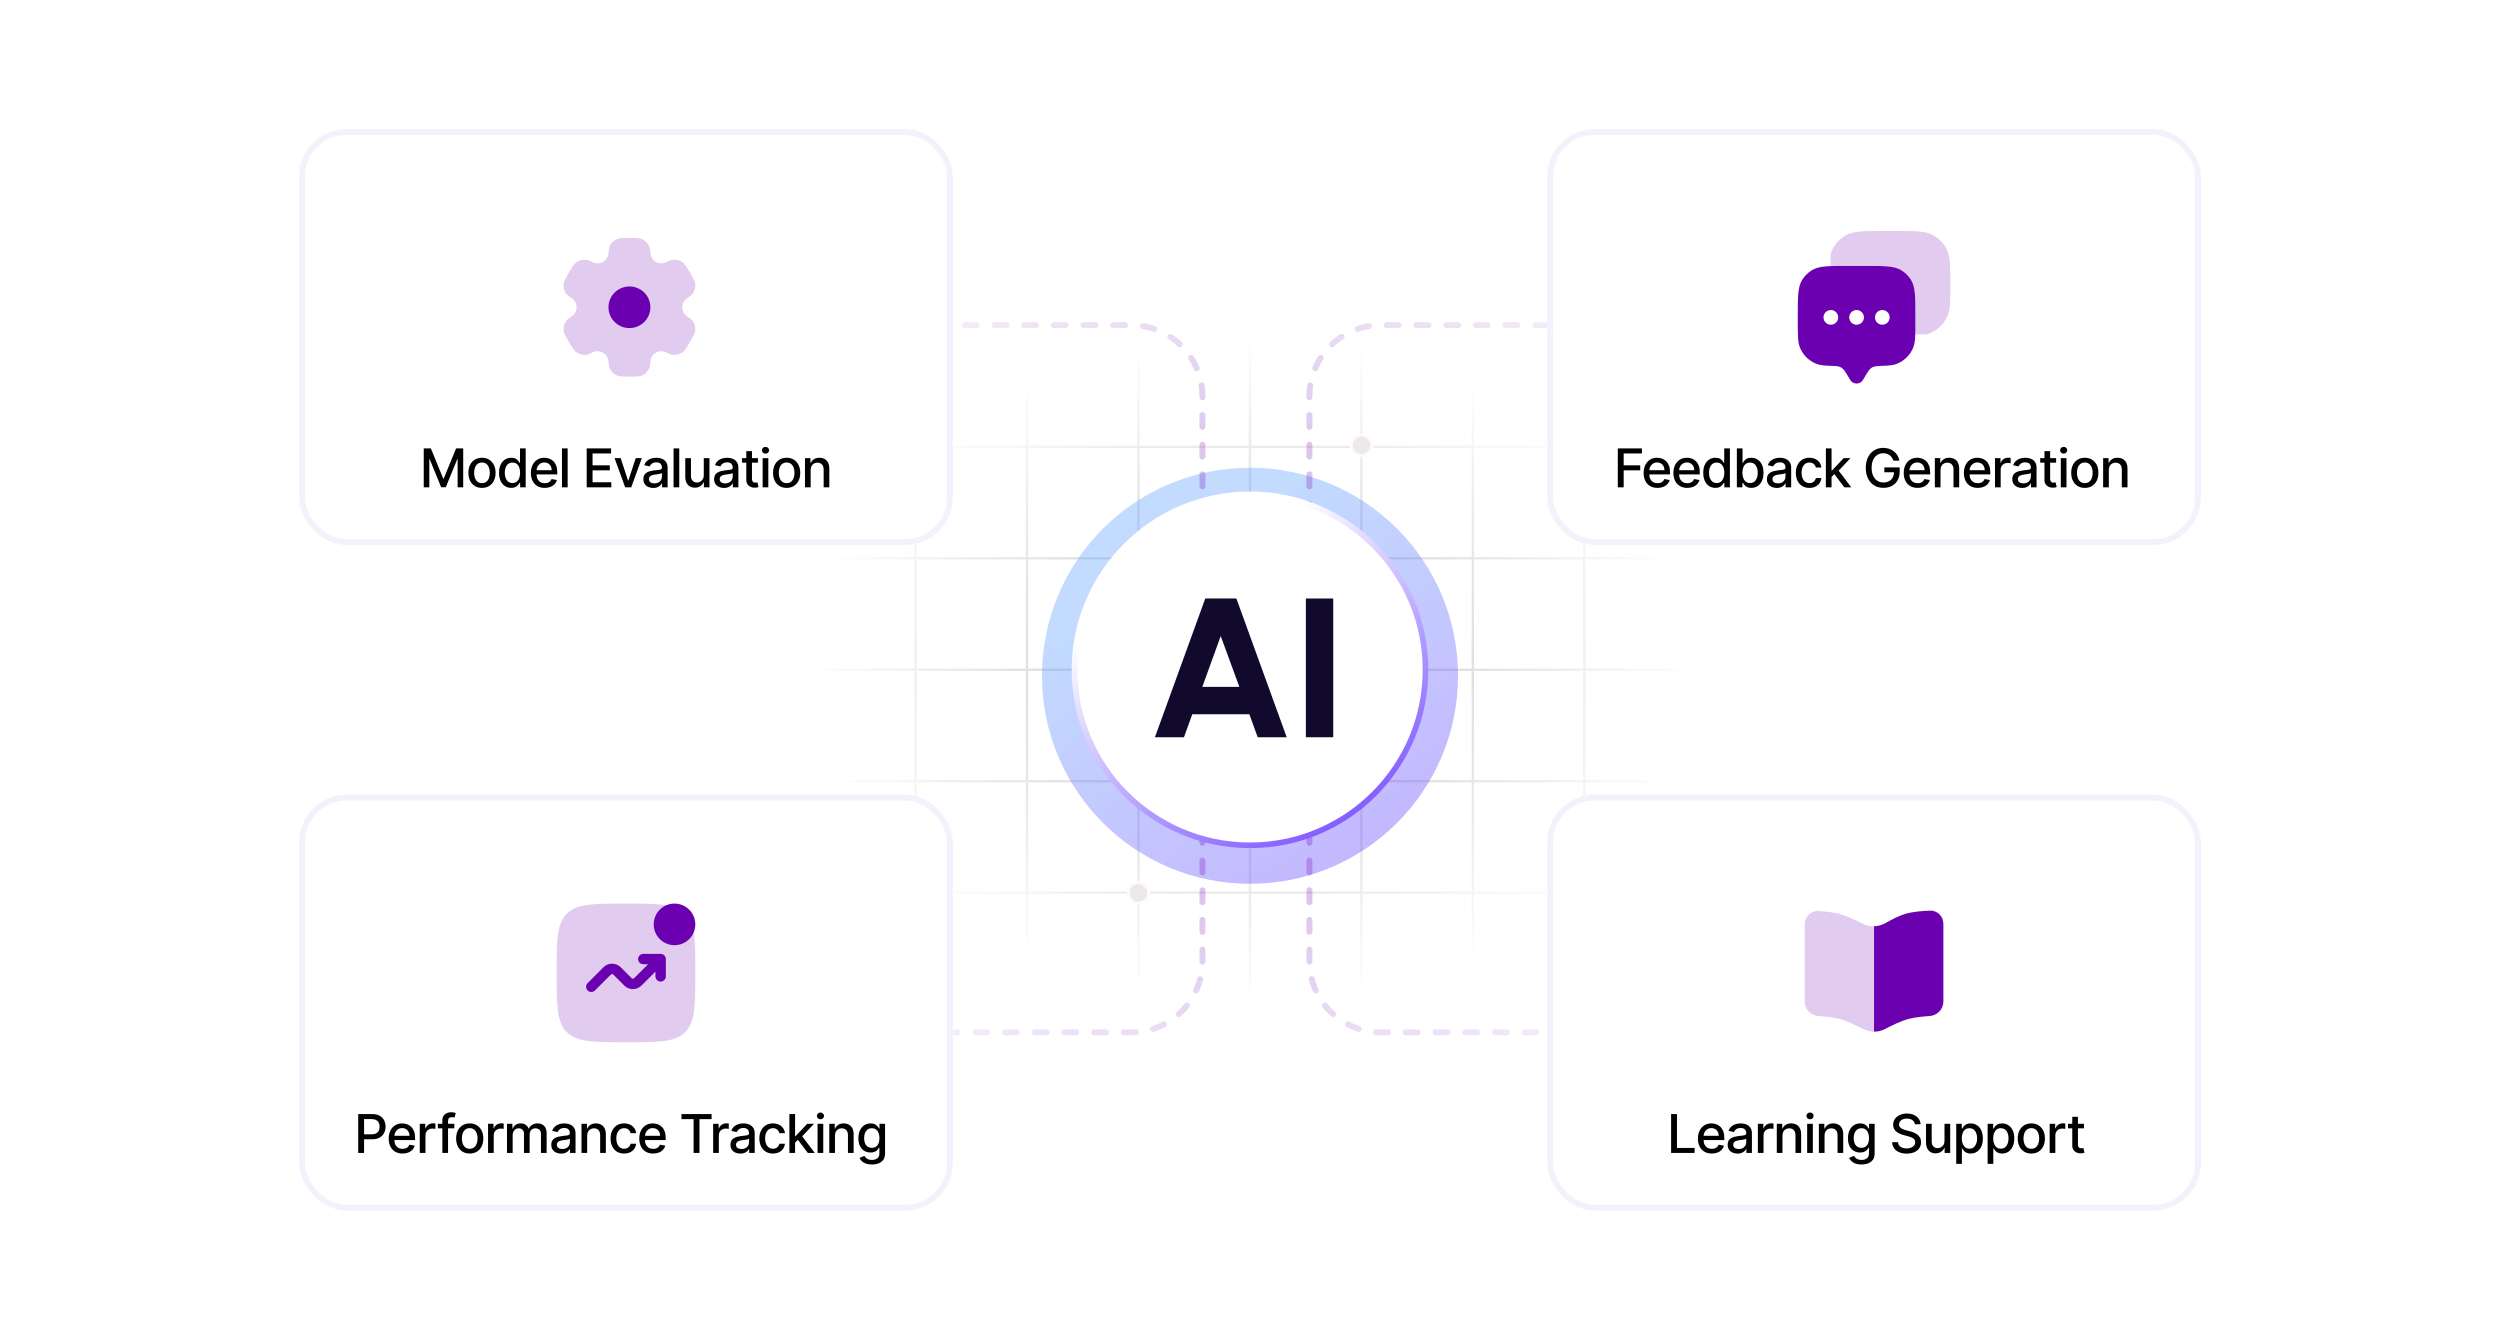 <svg width="558" height="300" viewBox="0 0 558 300" fill="none" xmlns="http://www.w3.org/2000/svg">
<rect width="558" height="300" rx="12" fill="white"/>
<path d="M39.562 16.02C39.562 8.694 45.502 2.755 52.828 2.755H505.176C512.502 2.755 518.441 8.694 518.441 16.02V283.98C518.441 291.306 512.502 297.245 505.176 297.245H52.828C45.502 297.245 39.562 291.306 39.562 283.98V16.02Z" fill="white"/>
<path d="M179.48 223.289V74.86H378.491V223.289M204.357 74.86V223.289M229.233 74.86V223.289M254.109 74.86V223.289M278.986 74.86V223.289M303.862 74.86V223.289M328.738 74.86V223.289M353.615 74.86V223.289M179.48 99.737L378.491 99.737M179.48 124.613L378.491 124.613M179.48 149.489L378.491 149.489M179.48 174.366L378.491 174.366M179.48 199.242H378.491M179.48 224.118H378.491" stroke="url(#paint0_radial_369_51619)" stroke-opacity="0.25" stroke-width="0.524"/>
<circle cx="254.091" cy="199.301" r="2.291" fill="#EDE9EA" stroke="#FFFBFC" stroke-width="0.655"/>
<circle cx="303.892" cy="99.386" r="2.291" fill="#EDE9EA" stroke="#FFFBFC" stroke-width="0.655"/>
<g filter="url(#filter0_f_369_51619)">
<circle cx="279.003" cy="150.829" r="46.429" fill="url(#paint1_linear_369_51619)" fill-opacity="0.42"/>
</g>
<path d="M202.062 72.564H252.471C261.262 72.564 268.389 79.69 268.389 88.482V214.503C268.389 223.294 261.262 230.421 252.471 230.421H202.062" stroke="url(#paint2_radial_369_51619)" stroke-opacity="0.39" stroke-width="1.327" stroke-linecap="round" stroke-dasharray="2.65 3.98"/>
<path d="M358.594 72.564H308.185C299.394 72.564 292.267 79.69 292.267 88.482V214.503C292.267 223.294 299.394 230.421 308.185 230.421H358.594" stroke="url(#paint3_radial_369_51619)" stroke-opacity="0.39" stroke-width="1.327" stroke-linecap="round" stroke-dasharray="2.65 3.98"/>
<g filter="url(#filter1_d_369_51619)">
<rect x="66.758" y="28.788" width="145.919" height="92.857" rx="10.612" fill="white"/>
<rect x="67.421" y="29.451" width="144.592" height="91.531" rx="9.949" stroke="#F2F2FC" stroke-width="1.327"/>
</g>
<path opacity="0.2" fill-rule="evenodd" clip-rule="evenodd" d="M143.244 53.343C142.671 53.108 141.945 53.108 140.491 53.108C139.038 53.108 138.312 53.108 137.739 53.343C136.974 53.657 136.367 54.26 136.051 55.018C135.906 55.365 135.85 55.767 135.827 56.355C135.795 57.218 135.349 58.017 134.595 58.448C133.842 58.88 132.921 58.864 132.152 58.461C131.629 58.186 131.249 58.033 130.875 57.984C130.054 57.877 129.225 58.098 128.569 58.597C128.077 58.972 127.713 59.597 126.987 60.846C126.26 62.095 125.897 62.719 125.816 63.33C125.708 64.144 125.93 64.967 126.434 65.618C126.664 65.915 126.987 66.165 127.488 66.478C128.225 66.937 128.699 67.72 128.699 68.584C128.699 69.448 128.225 70.231 127.488 70.69C126.986 71.003 126.663 71.253 126.434 71.55C125.93 72.201 125.708 73.024 125.816 73.838C125.897 74.448 126.26 75.073 126.987 76.322C127.713 77.571 128.077 78.195 128.569 78.57C129.225 79.07 130.054 79.291 130.874 79.183C131.249 79.135 131.628 78.982 132.152 78.707C132.921 78.304 133.842 78.287 134.595 78.719C135.349 79.151 135.795 79.95 135.827 80.813C135.85 81.401 135.906 81.803 136.051 82.149C136.367 82.908 136.974 83.51 137.739 83.825C138.312 84.06 139.038 84.06 140.491 84.06C141.945 84.06 142.671 84.06 143.244 83.825C144.009 83.51 144.616 82.908 144.932 82.149C145.077 81.803 145.133 81.4 145.155 80.813C145.188 79.95 145.634 79.151 146.388 78.719C147.141 78.287 148.062 78.303 148.831 78.707C149.355 78.982 149.734 79.134 150.108 79.183C150.929 79.29 151.758 79.07 152.414 78.57C152.906 78.195 153.27 77.571 153.996 76.322C154.723 75.073 155.086 74.448 155.167 73.838C155.275 73.024 155.053 72.201 154.549 71.55C154.319 71.252 153.996 71.003 153.495 70.69C152.758 70.23 152.284 69.448 152.284 68.584C152.284 67.72 152.758 66.937 153.495 66.478C153.996 66.165 154.32 65.915 154.549 65.618C155.053 64.967 155.275 64.144 155.167 63.33C155.086 62.719 154.723 62.095 153.996 60.846C153.27 59.597 152.906 58.972 152.414 58.597C151.758 58.098 150.929 57.877 150.109 57.984C149.734 58.033 149.355 58.186 148.831 58.461C148.062 58.864 147.141 58.88 146.388 58.449C145.634 58.017 145.188 57.218 145.155 56.355C145.133 55.767 145.077 55.365 144.932 55.018C144.616 54.26 144.009 53.657 143.244 53.343Z" fill="#6B00B0"/>
<path d="M145.169 68.584C145.169 71.148 143.074 73.227 140.491 73.227C137.907 73.227 135.812 71.148 135.812 68.584C135.812 66.02 137.907 63.941 140.491 63.941C143.074 63.941 145.169 66.02 145.169 68.584Z" fill="#6B00B0"/>
<path d="M94.578 100.085H96.168L98.932 106.835H99.034L101.798 100.085H103.388V108.768H102.142V102.485H102.061L99.5 108.755H98.466L95.905 102.48H95.825V108.768H94.578V100.085ZM107.576 108.899C106.965 108.899 106.432 108.759 105.977 108.48C105.522 108.2 105.169 107.808 104.918 107.305C104.666 106.802 104.54 106.214 104.54 105.541C104.54 104.866 104.666 104.275 104.918 103.769C105.169 103.263 105.522 102.87 105.977 102.591C106.432 102.311 106.965 102.171 107.576 102.171C108.186 102.171 108.719 102.311 109.174 102.591C109.629 102.87 109.982 103.263 110.234 103.769C110.486 104.275 110.611 104.866 110.611 105.541C110.611 106.214 110.486 106.802 110.234 107.305C109.982 107.808 109.629 108.2 109.174 108.48C108.719 108.759 108.186 108.899 107.576 108.899ZM107.58 107.835C107.976 107.835 108.304 107.731 108.564 107.521C108.824 107.312 109.016 107.034 109.14 106.686C109.267 106.339 109.331 105.956 109.331 105.537C109.331 105.122 109.267 104.74 109.14 104.393C109.016 104.042 108.824 103.761 108.564 103.549C108.304 103.337 107.976 103.231 107.58 103.231C107.181 103.231 106.851 103.337 106.588 103.549C106.328 103.761 106.134 104.042 106.007 104.393C105.883 104.74 105.821 105.122 105.821 105.537C105.821 105.956 105.883 106.339 106.007 106.686C106.134 107.034 106.328 107.312 106.588 107.521C106.851 107.731 107.181 107.835 107.58 107.835ZM114.106 108.895C113.58 108.895 113.111 108.761 112.698 108.492C112.289 108.221 111.966 107.835 111.732 107.335C111.5 106.832 111.384 106.228 111.384 105.525C111.384 104.821 111.501 104.219 111.736 103.718C111.973 103.218 112.298 102.835 112.711 102.569C113.124 102.304 113.592 102.171 114.114 102.171C114.519 102.171 114.844 102.239 115.09 102.374C115.338 102.507 115.53 102.663 115.666 102.841C115.805 103.019 115.912 103.176 115.988 103.311H116.065V100.085H117.332V108.768H116.094V107.755H115.988C115.912 107.893 115.802 108.051 115.658 108.229C115.516 108.407 115.321 108.563 115.073 108.696C114.824 108.829 114.502 108.895 114.106 108.895ZM114.386 107.814C114.75 107.814 115.058 107.718 115.31 107.526C115.564 107.331 115.757 107.061 115.887 106.716C116.019 106.371 116.086 105.97 116.086 105.512C116.086 105.06 116.021 104.664 115.891 104.325C115.761 103.986 115.57 103.721 115.318 103.532C115.067 103.343 114.756 103.248 114.386 103.248C114.004 103.248 113.686 103.347 113.432 103.545C113.177 103.742 112.985 104.012 112.855 104.354C112.728 104.696 112.664 105.082 112.664 105.512C112.664 105.947 112.729 106.339 112.859 106.686C112.99 107.034 113.182 107.309 113.436 107.513C113.693 107.714 114.01 107.814 114.386 107.814ZM121.59 108.899C120.948 108.899 120.396 108.762 119.932 108.488C119.472 108.211 119.116 107.822 118.864 107.322C118.615 106.819 118.491 106.23 118.491 105.554C118.491 104.887 118.615 104.299 118.864 103.79C119.116 103.282 119.466 102.885 119.915 102.599C120.368 102.314 120.896 102.171 121.501 102.171C121.868 102.171 122.225 102.232 122.569 102.353C122.914 102.475 123.224 102.666 123.498 102.926C123.772 103.186 123.988 103.523 124.147 103.939C124.305 104.352 124.384 104.853 124.384 105.444V105.893H119.207V104.944H123.142C123.142 104.61 123.074 104.315 122.938 104.058C122.803 103.798 122.612 103.593 122.366 103.443C122.123 103.293 121.837 103.218 121.509 103.218C121.153 103.218 120.842 103.306 120.577 103.481C120.314 103.653 120.11 103.88 119.966 104.159C119.825 104.436 119.754 104.737 119.754 105.062V105.804C119.754 106.24 119.831 106.61 119.983 106.915C120.139 107.22 120.355 107.454 120.632 107.615C120.909 107.773 121.233 107.852 121.603 107.852C121.843 107.852 122.062 107.818 122.26 107.75C122.458 107.68 122.629 107.575 122.773 107.437C122.917 107.298 123.027 107.127 123.104 106.924L124.303 107.14C124.207 107.493 124.035 107.803 123.786 108.068C123.54 108.331 123.231 108.536 122.858 108.683C122.487 108.827 122.065 108.899 121.59 108.899ZM126.7 100.085V108.768H125.432V100.085H126.7ZM130.95 108.768V100.085H136.394V101.213H132.26V103.858H136.11V104.982H132.26V107.64H136.445V108.768H130.95ZM143.255 102.256L140.893 108.768H139.537L137.171 102.256H138.532L140.181 107.267H140.249L141.894 102.256H143.255ZM145.797 108.912C145.384 108.912 145.011 108.836 144.677 108.683C144.344 108.528 144.08 108.303 143.885 108.009C143.692 107.715 143.596 107.355 143.596 106.928C143.596 106.56 143.667 106.258 143.808 106.021C143.95 105.783 144.14 105.595 144.381 105.457C144.621 105.318 144.889 105.214 145.186 105.143C145.483 105.072 145.785 105.019 146.093 104.982C146.483 104.937 146.8 104.9 147.043 104.872C147.286 104.841 147.463 104.791 147.573 104.723C147.683 104.655 147.738 104.545 147.738 104.393V104.363C147.738 103.993 147.634 103.706 147.425 103.502C147.218 103.299 146.91 103.197 146.5 103.197C146.074 103.197 145.737 103.292 145.491 103.481C145.248 103.668 145.08 103.875 144.987 104.104L143.796 103.833C143.937 103.437 144.143 103.118 144.415 102.875C144.689 102.629 145.004 102.451 145.36 102.341C145.716 102.227 146.091 102.171 146.483 102.171C146.744 102.171 147.019 102.202 147.31 102.264C147.604 102.324 147.878 102.434 148.133 102.595C148.39 102.756 148.6 102.986 148.764 103.286C148.928 103.583 149.01 103.969 149.01 104.443V108.768H147.772V107.877H147.721C147.639 108.041 147.517 108.203 147.353 108.361C147.189 108.519 146.978 108.651 146.721 108.755C146.464 108.86 146.156 108.912 145.797 108.912ZM146.072 107.894C146.423 107.894 146.722 107.825 146.971 107.687C147.223 107.548 147.413 107.367 147.543 107.144C147.676 106.918 147.743 106.676 147.743 106.419V105.58C147.697 105.625 147.61 105.667 147.48 105.707C147.353 105.744 147.207 105.776 147.043 105.804C146.879 105.83 146.719 105.854 146.564 105.876C146.409 105.896 146.279 105.913 146.174 105.927C145.928 105.958 145.703 106.011 145.5 106.084C145.299 106.158 145.138 106.264 145.017 106.402C144.898 106.538 144.839 106.719 144.839 106.945C144.839 107.259 144.954 107.496 145.186 107.657C145.418 107.815 145.713 107.894 146.072 107.894ZM151.608 100.085V108.768H150.341V100.085H151.608ZM157.081 106.067V102.256H158.353V108.768H157.106V107.64H157.038C156.888 107.988 156.648 108.277 156.317 108.509C155.99 108.738 155.581 108.853 155.092 108.853C154.674 108.853 154.304 108.761 153.981 108.577C153.662 108.39 153.411 108.115 153.227 107.75C153.046 107.386 152.955 106.935 152.955 106.398V102.256H154.223V106.245C154.223 106.689 154.346 107.042 154.592 107.305C154.838 107.568 155.157 107.699 155.55 107.699C155.788 107.699 156.024 107.64 156.258 107.521C156.496 107.403 156.692 107.223 156.847 106.983C157.006 106.743 157.083 106.437 157.081 106.067ZM161.593 108.912C161.18 108.912 160.807 108.836 160.473 108.683C160.14 108.528 159.876 108.303 159.681 108.009C159.488 107.715 159.392 107.355 159.392 106.928C159.392 106.56 159.463 106.258 159.604 106.021C159.746 105.783 159.936 105.595 160.177 105.457C160.417 105.318 160.685 105.214 160.982 105.143C161.279 105.072 161.581 105.019 161.89 104.982C162.28 104.937 162.596 104.9 162.839 104.872C163.082 104.841 163.259 104.791 163.369 104.723C163.479 104.655 163.534 104.545 163.534 104.393V104.363C163.534 103.993 163.43 103.706 163.221 103.502C163.014 103.299 162.706 103.197 162.297 103.197C161.87 103.197 161.533 103.292 161.287 103.481C161.044 103.668 160.876 103.875 160.783 104.104L159.592 103.833C159.733 103.437 159.939 103.118 160.211 102.875C160.485 102.629 160.8 102.451 161.156 102.341C161.512 102.227 161.887 102.171 162.28 102.171C162.54 102.171 162.815 102.202 163.106 102.264C163.4 102.324 163.674 102.434 163.929 102.595C164.186 102.756 164.397 102.986 164.56 103.286C164.724 103.583 164.806 103.969 164.806 104.443V108.768H163.568V107.877H163.518C163.436 108.041 163.313 108.203 163.149 108.361C162.985 108.519 162.774 108.651 162.517 108.755C162.26 108.86 161.952 108.912 161.593 108.912ZM161.868 107.894C162.219 107.894 162.518 107.825 162.767 107.687C163.019 107.548 163.209 107.367 163.339 107.144C163.472 106.918 163.539 106.676 163.539 106.419V105.58C163.494 105.625 163.406 105.667 163.276 105.707C163.149 105.744 163.003 105.776 162.839 105.804C162.675 105.83 162.516 105.854 162.36 105.876C162.205 105.896 162.075 105.913 161.97 105.927C161.724 105.958 161.499 106.011 161.296 106.084C161.095 106.158 160.934 106.264 160.813 106.402C160.694 106.538 160.635 106.719 160.635 106.945C160.635 107.259 160.75 107.496 160.982 107.657C161.214 107.815 161.509 107.894 161.868 107.894ZM169.176 102.256V103.273H165.619V102.256H169.176ZM166.573 100.696H167.841V106.856C167.841 107.102 167.878 107.287 167.951 107.411C168.025 107.533 168.119 107.616 168.235 107.661C168.354 107.704 168.483 107.725 168.621 107.725C168.723 107.725 168.812 107.718 168.888 107.704C168.964 107.69 169.024 107.678 169.066 107.67L169.295 108.717C169.222 108.745 169.117 108.773 168.981 108.802C168.846 108.833 168.676 108.85 168.473 108.853C168.139 108.858 167.828 108.799 167.54 108.675C167.252 108.55 167.018 108.358 166.84 108.098C166.662 107.838 166.573 107.511 166.573 107.119V100.696ZM170.221 108.768V102.256H171.488V108.768H170.221ZM170.861 101.251C170.64 101.251 170.451 101.177 170.293 101.03C170.137 100.881 170.059 100.703 170.059 100.496C170.059 100.287 170.137 100.109 170.293 99.962C170.451 99.812 170.64 99.737 170.861 99.737C171.081 99.737 171.269 99.812 171.425 99.962C171.583 100.109 171.662 100.287 171.662 100.496C171.662 100.703 171.583 100.881 171.425 101.03C171.269 101.177 171.081 101.251 170.861 101.251ZM175.578 108.899C174.968 108.899 174.435 108.759 173.98 108.48C173.525 108.2 173.172 107.808 172.92 107.305C172.669 106.802 172.543 106.214 172.543 105.541C172.543 104.866 172.669 104.275 172.92 103.769C173.172 103.263 173.525 102.87 173.98 102.591C174.435 102.311 174.968 102.171 175.578 102.171C176.189 102.171 176.722 102.311 177.177 102.591C177.632 102.87 177.985 103.263 178.237 103.769C178.488 104.275 178.614 104.866 178.614 105.541C178.614 106.214 178.488 106.802 178.237 107.305C177.985 107.808 177.632 108.2 177.177 108.48C176.722 108.759 176.189 108.899 175.578 108.899ZM175.583 107.835C175.978 107.835 176.306 107.731 176.566 107.521C176.826 107.312 177.019 107.034 177.143 106.686C177.27 106.339 177.334 105.956 177.334 105.537C177.334 105.122 177.27 104.74 177.143 104.393C177.019 104.042 176.826 103.761 176.566 103.549C176.306 103.337 175.978 103.231 175.583 103.231C175.184 103.231 174.854 103.337 174.591 103.549C174.331 103.761 174.137 104.042 174.01 104.393C173.885 104.74 173.823 105.122 173.823 105.537C173.823 105.956 173.885 106.339 174.01 106.686C174.137 107.034 174.331 107.312 174.591 107.521C174.854 107.731 175.184 107.835 175.583 107.835ZM180.939 104.901V108.768H179.671V102.256H180.888V103.316H180.968C181.118 102.971 181.353 102.694 181.672 102.485C181.994 102.276 182.4 102.171 182.889 102.171C183.333 102.171 183.721 102.264 184.055 102.451C184.388 102.634 184.647 102.909 184.831 103.273C185.014 103.638 185.106 104.089 185.106 104.626V108.768H183.838V104.778C183.838 104.306 183.715 103.937 183.47 103.672C183.224 103.403 182.886 103.269 182.456 103.269C182.162 103.269 181.901 103.333 181.672 103.46C181.446 103.587 181.266 103.774 181.134 104.019C181.004 104.263 180.939 104.556 180.939 104.901Z" fill="black"/>
<g filter="url(#filter2_d_369_51619)">
<rect x="66.758" y="177.36" width="145.919" height="92.857" rx="10.612" fill="white"/>
<rect x="67.421" y="178.023" width="144.592" height="91.531" rx="9.949" stroke="#F2F2FC" stroke-width="1.327"/>
</g>
<path opacity="0.2" d="M124.242 217.156C124.242 209.86 124.242 206.212 126.509 203.946C128.775 201.679 132.423 201.679 139.718 201.679C147.014 201.679 150.662 201.679 152.928 203.946C155.195 206.212 155.195 209.86 155.195 217.156C155.195 224.451 155.195 228.099 152.928 230.365C150.662 232.632 147.014 232.632 139.718 232.632C132.423 232.632 128.775 232.632 126.509 230.365C124.242 228.099 124.242 224.451 124.242 217.156Z" fill="#6B00B0"/>
<path d="M155.192 206.322C155.192 208.887 153.113 210.965 150.549 210.965C147.985 210.965 145.906 208.887 145.906 206.322C145.906 203.758 147.985 201.679 150.549 201.679C153.113 201.679 155.192 203.758 155.192 206.322Z" fill="#6B00B0"/>
<path d="M143.584 215.221C142.943 215.221 142.424 214.702 142.424 214.061C142.424 213.42 142.943 212.9 143.584 212.9H147.453C148.094 212.9 148.614 213.42 148.614 214.061V217.93C148.614 218.571 148.094 219.09 147.453 219.09C146.812 219.09 146.293 218.571 146.293 217.93V216.863L143.178 219.978C142.12 221.035 140.405 221.035 139.348 219.978L136.894 217.523C136.742 217.372 136.498 217.372 136.346 217.523L132.798 221.072C132.345 221.525 131.61 221.525 131.156 221.072C130.703 220.619 130.703 219.884 131.156 219.43L134.705 215.882C135.763 214.824 137.477 214.824 138.535 215.882L140.989 218.336C141.14 218.487 141.385 218.487 141.536 218.336L144.651 215.221H143.584Z" fill="#6B00B0"/>
<g filter="url(#filter3_d_369_51619)">
<rect x="345.328" y="28.788" width="145.919" height="92.857" rx="10.612" fill="white"/>
<rect x="345.991" y="29.451" width="144.592" height="91.531" rx="9.949" stroke="#F2F2FC" stroke-width="1.327"/>
</g>
<path fill-rule="evenodd" clip-rule="evenodd" d="M415.815 84.802L416.241 84.083C416.923 82.931 417.264 82.354 417.807 82.033C418.351 81.712 419.06 81.689 420.477 81.644C421.806 81.601 422.7 81.485 423.464 81.169C425.072 80.502 426.35 79.225 427.016 77.617C427.515 76.41 427.515 74.881 427.515 71.823V70.51C427.515 66.213 427.515 64.065 426.548 62.487C426.007 61.603 425.264 60.861 424.381 60.32C422.803 59.352 420.655 59.352 416.358 59.352H412.42C408.123 59.352 405.974 59.352 404.396 60.32C403.513 60.861 402.77 61.603 402.229 62.487C401.262 64.065 401.262 66.213 401.262 70.51V71.823C401.262 74.881 401.262 76.41 401.761 77.617C402.427 79.225 403.705 80.502 405.313 81.169C406.077 81.485 406.971 81.601 408.3 81.644C409.717 81.689 410.426 81.712 410.97 82.033C411.513 82.354 411.854 82.931 412.536 84.083L412.962 84.802C413.596 85.874 415.181 85.874 415.815 84.802ZM420.132 72.479C421.038 72.479 421.772 71.745 421.772 70.838C421.772 69.932 421.038 69.198 420.132 69.198C419.225 69.198 418.491 69.932 418.491 70.838C418.491 71.745 419.225 72.479 420.132 72.479ZM416.029 70.838C416.029 71.745 415.295 72.479 414.389 72.479C413.482 72.479 412.748 71.745 412.748 70.838C412.748 69.932 413.482 69.198 414.389 69.198C415.295 69.198 416.029 69.932 416.029 70.838ZM408.646 72.479C409.552 72.479 410.286 71.745 410.286 70.838C410.286 69.932 409.552 69.198 408.646 69.198C407.739 69.198 407.005 69.932 407.005 70.838C407.005 71.745 407.739 72.479 408.646 72.479Z" fill="#6B00B0"/>
<path opacity="0.2" d="M423.681 51.56C425.641 51.56 427.201 51.56 428.451 51.679C429.733 51.801 430.817 52.057 431.783 52.648C432.776 53.257 433.612 54.093 434.221 55.086C434.812 56.052 435.068 57.136 435.19 58.418C435.309 59.668 435.309 61.228 435.309 63.188V64.527C435.309 65.923 435.309 67.033 435.247 67.933C435.184 68.853 435.053 69.644 434.747 70.384C433.997 72.194 432.56 73.631 430.751 74.38C430.705 74.399 430.66 74.417 430.614 74.435C430.396 74.518 430.209 74.59 430.044 74.643H427.491C427.516 73.871 427.516 72.951 427.516 71.823V70.511C427.516 66.214 427.516 64.065 426.548 62.487C426.007 61.604 425.265 60.861 424.382 60.32C422.803 59.353 420.655 59.353 416.358 59.353H412.42C410.895 59.353 409.64 59.353 408.586 59.396V56.842C408.637 56.666 408.706 56.465 408.787 56.229C408.926 55.828 409.101 55.448 409.323 55.086C409.932 54.093 410.767 53.257 411.76 52.648C412.726 52.057 413.81 51.801 415.092 51.679C416.343 51.56 417.902 51.56 419.863 51.56H423.681Z" fill="#6B00B0"/>
<g filter="url(#filter4_d_369_51619)">
<rect x="345.328" y="177.36" width="145.919" height="92.857" rx="10.612" fill="white"/>
<rect x="345.991" y="178.023" width="144.592" height="91.531" rx="9.949" stroke="#F2F2FC" stroke-width="1.327"/>
</g>
<path opacity="0.2" fill-rule="evenodd" clip-rule="evenodd" d="M402.812 223.567V206.317C402.812 204.618 404.184 203.237 405.881 203.341C407.392 203.434 409.179 203.618 410.551 203.98C412.174 204.408 414.104 205.321 415.63 206.128C416.457 206.565 417.376 206.77 418.289 206.746V230.269C417.421 230.269 416.554 230.06 415.77 229.642C414.223 228.818 412.224 227.862 410.551 227.42C409.194 227.062 407.431 226.879 405.931 226.785C404.215 226.677 402.812 225.286 402.812 223.567Z" fill="#6B00B0"/>
<path d="M433.761 223.567V206.218C433.761 204.558 432.452 203.195 430.793 203.253C429.046 203.314 426.87 203.495 425.249 203.98C423.845 204.401 422.209 205.244 420.876 206.016C420.078 206.477 419.184 206.722 418.285 206.746V230.269C419.153 230.269 420.02 230.06 420.804 229.643C422.351 228.818 424.35 227.862 426.023 227.42C427.38 227.062 429.143 226.879 430.643 226.785C432.359 226.678 433.761 225.286 433.761 223.567Z" fill="#6B00B0"/>
<circle cx="279.003" cy="149.503" r="39.169" fill="white" stroke="url(#paint4_linear_369_51619)" stroke-width="1.255"/>
<path d="M291.469 164.552V133.584H297.574V164.552H291.469Z" fill="#120A2C"/>
<path d="M269.014 133.584H275.96L287.196 164.552H280.715L278.857 159.42H266.116L264.258 164.552H257.777L269.014 133.584ZM268.351 153.315H276.623L272.465 141.968L268.351 153.315Z" fill="#120A2C"/>
<path d="M361.094 108.768V100.085H366.478V101.213H362.404V103.858H366.092V104.982H362.404V108.768H361.094ZM369.958 108.899C369.316 108.899 368.764 108.762 368.3 108.488C367.839 108.211 367.483 107.822 367.232 107.322C366.983 106.819 366.859 106.23 366.859 105.554C366.859 104.887 366.983 104.299 367.232 103.79C367.483 103.282 367.834 102.885 368.283 102.599C368.735 102.314 369.264 102.171 369.869 102.171C370.236 102.171 370.592 102.232 370.937 102.353C371.282 102.475 371.591 102.666 371.866 102.926C372.14 103.186 372.356 103.523 372.514 103.939C372.672 104.352 372.752 104.853 372.752 105.444V105.893H367.575V104.944H371.509C371.509 104.61 371.442 104.315 371.306 104.058C371.17 103.798 370.979 103.593 370.734 103.443C370.49 103.293 370.205 103.218 369.877 103.218C369.521 103.218 369.21 103.306 368.944 103.481C368.682 103.653 368.478 103.88 368.334 104.159C368.193 104.436 368.122 104.737 368.122 105.062V105.804C368.122 106.24 368.198 106.61 368.351 106.915C368.506 107.22 368.723 107.454 369 107.615C369.277 107.773 369.6 107.852 369.97 107.852C370.211 107.852 370.43 107.818 370.628 107.75C370.825 107.68 370.996 107.575 371.141 107.437C371.285 107.298 371.395 107.127 371.471 106.924L372.671 107.14C372.575 107.493 372.403 107.803 372.154 108.068C371.908 108.331 371.598 108.536 371.225 108.683C370.855 108.827 370.433 108.899 369.958 108.899ZM376.607 108.899C375.965 108.899 375.412 108.762 374.949 108.488C374.488 108.211 374.132 107.822 373.88 107.322C373.632 106.819 373.507 106.23 373.507 105.554C373.507 104.887 373.632 104.299 373.88 103.79C374.132 103.282 374.483 102.885 374.932 102.599C375.384 102.314 375.913 102.171 376.518 102.171C376.885 102.171 377.241 102.232 377.586 102.353C377.931 102.475 378.24 102.666 378.514 102.926C378.789 103.186 379.005 103.523 379.163 103.939C379.321 104.352 379.4 104.853 379.4 105.444V105.893H374.224V104.944H378.158C378.158 104.61 378.09 104.315 377.955 104.058C377.819 103.798 377.628 103.593 377.382 103.443C377.139 103.293 376.854 103.218 376.526 103.218C376.17 103.218 375.859 103.306 375.593 103.481C375.33 103.653 375.127 103.88 374.983 104.159C374.841 104.436 374.771 104.737 374.771 105.062V105.804C374.771 106.24 374.847 106.61 375 106.915C375.155 107.22 375.371 107.454 375.648 107.615C375.925 107.773 376.249 107.852 376.619 107.852C376.86 107.852 377.079 107.818 377.276 107.75C377.474 107.68 377.645 107.575 377.789 107.437C377.934 107.298 378.044 107.127 378.12 106.924L379.32 107.14C379.224 107.493 379.051 107.803 378.803 108.068C378.557 108.331 378.247 108.536 377.874 108.683C377.504 108.827 377.081 108.899 376.607 108.899ZM382.887 108.895C382.361 108.895 381.892 108.761 381.479 108.492C381.069 108.221 380.747 107.835 380.512 107.335C380.281 106.832 380.165 106.228 380.165 105.525C380.165 104.821 380.282 104.219 380.517 103.718C380.754 103.218 381.079 102.835 381.492 102.569C381.904 102.304 382.372 102.171 382.895 102.171C383.299 102.171 383.624 102.239 383.87 102.374C384.119 102.507 384.311 102.663 384.447 102.841C384.585 103.019 384.693 103.176 384.769 103.311H384.845V100.085H386.113V108.768H384.875V107.755H384.769C384.693 107.893 384.582 108.051 384.438 108.229C384.297 108.407 384.102 108.563 383.853 108.696C383.605 108.829 383.282 108.895 382.887 108.895ZM383.166 107.814C383.531 107.814 383.839 107.718 384.091 107.526C384.345 107.331 384.537 107.061 384.667 106.716C384.8 106.371 384.867 105.97 384.867 105.512C384.867 105.06 384.802 104.664 384.672 104.325C384.541 103.986 384.351 103.721 384.099 103.532C383.848 103.343 383.537 103.248 383.166 103.248C382.785 103.248 382.467 103.347 382.213 103.545C381.958 103.742 381.766 104.012 381.636 104.354C381.509 104.696 381.445 105.082 381.445 105.512C381.445 105.947 381.51 106.339 381.64 106.686C381.77 107.034 381.962 107.309 382.217 107.513C382.474 107.714 382.791 107.814 383.166 107.814ZM387.666 108.768V100.085H388.933V103.311H389.01C389.083 103.176 389.189 103.019 389.328 102.841C389.466 102.663 389.658 102.507 389.904 102.374C390.15 102.239 390.475 102.171 390.879 102.171C391.405 102.171 391.874 102.304 392.287 102.569C392.7 102.835 393.023 103.218 393.258 103.718C393.495 104.219 393.614 104.821 393.614 105.525C393.614 106.228 393.497 106.832 393.262 107.335C393.028 107.835 392.705 108.221 392.296 108.492C391.886 108.761 391.418 108.895 390.892 108.895C390.496 108.895 390.173 108.829 389.921 108.696C389.673 108.563 389.478 108.407 389.336 108.229C389.195 108.051 389.086 107.893 389.01 107.755H388.904V108.768H387.666ZM388.908 105.512C388.908 105.97 388.974 106.371 389.107 106.716C389.24 107.061 389.432 107.331 389.684 107.526C389.935 107.718 390.244 107.814 390.608 107.814C390.987 107.814 391.303 107.714 391.558 107.513C391.812 107.309 392.004 107.034 392.134 106.686C392.267 106.339 392.334 105.947 392.334 105.512C392.334 105.082 392.269 104.696 392.139 104.354C392.011 104.012 391.819 103.742 391.562 103.545C391.308 103.347 390.99 103.248 390.608 103.248C390.241 103.248 389.93 103.343 389.675 103.532C389.424 103.721 389.233 103.986 389.103 104.325C388.973 104.664 388.908 105.06 388.908 105.512ZM396.574 108.912C396.162 108.912 395.789 108.836 395.455 108.683C395.122 108.528 394.857 108.303 394.662 108.009C394.47 107.715 394.374 107.355 394.374 106.928C394.374 106.56 394.445 106.258 394.586 106.021C394.727 105.783 394.918 105.595 395.158 105.457C395.399 105.318 395.667 105.214 395.964 105.143C396.261 105.072 396.563 105.019 396.871 104.982C397.261 104.937 397.578 104.9 397.821 104.872C398.064 104.841 398.241 104.791 398.351 104.723C398.461 104.655 398.516 104.545 398.516 104.393V104.363C398.516 103.993 398.412 103.706 398.202 103.502C397.996 103.299 397.688 103.197 397.278 103.197C396.851 103.197 396.515 103.292 396.269 103.481C396.026 103.668 395.858 103.875 395.765 104.104L394.573 103.833C394.715 103.437 394.921 103.118 395.192 102.875C395.466 102.629 395.782 102.451 396.138 102.341C396.494 102.227 396.868 102.171 397.261 102.171C397.521 102.171 397.797 102.202 398.088 102.264C398.382 102.324 398.656 102.434 398.91 102.595C399.168 102.756 399.378 102.986 399.542 103.286C399.706 103.583 399.788 103.969 399.788 104.443V108.768H398.55V107.877H398.499C398.417 108.041 398.294 108.203 398.13 108.361C397.966 108.519 397.756 108.651 397.499 108.755C397.241 108.86 396.933 108.912 396.574 108.912ZM396.85 107.894C397.201 107.894 397.5 107.825 397.749 107.687C398 107.548 398.191 107.367 398.321 107.144C398.454 106.918 398.52 106.676 398.52 106.419V105.58C398.475 105.625 398.388 105.667 398.258 105.707C398.13 105.744 397.985 105.776 397.821 105.804C397.657 105.83 397.497 105.854 397.342 105.876C397.186 105.896 397.056 105.913 396.952 105.927C396.706 105.958 396.481 106.011 396.278 106.084C396.077 106.158 395.916 106.264 395.794 106.402C395.676 106.538 395.616 106.719 395.616 106.945C395.616 107.259 395.732 107.496 395.964 107.657C396.196 107.815 396.491 107.894 396.85 107.894ZM403.861 108.899C403.231 108.899 402.688 108.757 402.233 108.471C401.781 108.183 401.434 107.786 401.19 107.28C400.947 106.774 400.826 106.194 400.826 105.541C400.826 104.88 400.95 104.296 401.199 103.79C401.448 103.282 401.798 102.885 402.25 102.599C402.703 102.314 403.235 102.171 403.849 102.171C404.343 102.171 404.784 102.263 405.171 102.447C405.559 102.627 405.871 102.882 406.108 103.21C406.349 103.538 406.491 103.921 406.537 104.359H405.303C405.235 104.053 405.08 103.79 404.837 103.57C404.596 103.35 404.274 103.239 403.87 103.239C403.517 103.239 403.207 103.333 402.941 103.519C402.679 103.703 402.474 103.966 402.327 104.308C402.18 104.647 402.106 105.048 402.106 105.512C402.106 105.987 402.178 106.396 402.322 106.741C402.467 107.086 402.67 107.353 402.933 107.543C403.199 107.732 403.511 107.827 403.87 107.827C404.11 107.827 404.328 107.783 404.523 107.695C404.721 107.605 404.886 107.476 405.019 107.309C405.154 107.143 405.249 106.942 405.303 106.707H406.537C406.491 107.128 406.354 107.504 406.125 107.835C405.896 108.166 405.59 108.426 405.205 108.615C404.824 108.805 404.376 108.899 403.861 108.899ZM408.7 106.559L408.691 105.012H408.912L411.507 102.256H413.024L410.065 105.393H409.866L408.7 106.559ZM407.534 108.768V100.085H408.802V108.768H407.534ZM411.647 108.768L409.315 105.673L410.188 104.787L413.202 108.768H411.647ZM422.601 102.828C422.519 102.571 422.409 102.341 422.27 102.137C422.134 101.931 421.972 101.755 421.783 101.611C421.593 101.464 421.377 101.353 421.134 101.276C420.894 101.2 420.629 101.162 420.341 101.162C419.852 101.162 419.411 101.288 419.018 101.539C418.625 101.791 418.315 102.16 418.086 102.646C417.86 103.129 417.746 103.721 417.746 104.422C417.746 105.126 417.861 105.721 418.09 106.207C418.319 106.693 418.633 107.062 419.031 107.314C419.43 107.565 419.883 107.691 420.392 107.691C420.864 107.691 421.275 107.595 421.626 107.403C421.979 107.21 422.252 106.939 422.444 106.589C422.639 106.235 422.737 105.82 422.737 105.342L423.076 105.406H420.591V104.325H424.004V105.313C424.004 106.042 423.849 106.675 423.538 107.212C423.23 107.746 422.803 108.159 422.257 108.45C421.715 108.741 421.093 108.887 420.392 108.887C419.606 108.887 418.917 108.706 418.323 108.344C417.732 107.982 417.272 107.469 416.941 106.805C416.61 106.138 416.445 105.346 416.445 104.431C416.445 103.738 416.541 103.116 416.733 102.565C416.925 102.014 417.195 101.546 417.543 101.162C417.893 100.775 418.305 100.479 418.777 100.276C419.252 100.07 419.77 99.966 420.333 99.966C420.802 99.966 421.239 100.036 421.643 100.174C422.05 100.313 422.411 100.509 422.728 100.763C423.047 101.018 423.312 101.32 423.521 101.671C423.73 102.018 423.871 102.404 423.945 102.828H422.601ZM428.014 108.899C427.372 108.899 426.82 108.762 426.356 108.488C425.895 108.211 425.539 107.822 425.288 107.322C425.039 106.819 424.915 106.23 424.915 105.554C424.915 104.887 425.039 104.299 425.288 103.79C425.539 103.282 425.89 102.885 426.339 102.599C426.791 102.314 427.32 102.171 427.925 102.171C428.292 102.171 428.648 102.232 428.993 102.353C429.338 102.475 429.648 102.666 429.922 102.926C430.196 103.186 430.412 103.523 430.57 103.939C430.729 104.352 430.808 104.853 430.808 105.444V105.893H425.631V104.944H429.566C429.566 104.61 429.498 104.315 429.362 104.058C429.226 103.798 429.036 103.593 428.79 103.443C428.547 103.293 428.261 103.218 427.933 103.218C427.577 103.218 427.266 103.306 427.001 103.481C426.738 103.653 426.534 103.88 426.39 104.159C426.249 104.436 426.178 104.737 426.178 105.062V105.804C426.178 106.24 426.254 106.61 426.407 106.915C426.563 107.22 426.779 107.454 427.056 107.615C427.333 107.773 427.656 107.852 428.027 107.852C428.267 107.852 428.486 107.818 428.684 107.75C428.882 107.68 429.053 107.575 429.197 107.437C429.341 107.298 429.451 107.127 429.527 106.924L430.727 107.14C430.631 107.493 430.459 107.803 430.21 108.068C429.964 108.331 429.655 108.536 429.282 108.683C428.911 108.827 428.489 108.899 428.014 108.899ZM433.124 104.901V108.768H431.856V102.256H433.073V103.316H433.153C433.303 102.971 433.538 102.694 433.857 102.485C434.179 102.276 434.585 102.171 435.074 102.171C435.518 102.171 435.906 102.264 436.24 102.451C436.573 102.634 436.832 102.909 437.016 103.273C437.199 103.638 437.291 104.089 437.291 104.626V108.768H436.024V104.778C436.024 104.306 435.901 103.937 435.655 103.672C435.409 103.403 435.071 103.269 434.642 103.269C434.348 103.269 434.086 103.333 433.857 103.46C433.631 103.587 433.452 103.774 433.319 104.019C433.189 104.263 433.124 104.556 433.124 104.901ZM441.44 108.899C440.798 108.899 440.246 108.762 439.782 108.488C439.322 108.211 438.965 107.822 438.714 107.322C438.465 106.819 438.341 106.23 438.341 105.554C438.341 104.887 438.465 104.299 438.714 103.79C438.965 103.282 439.316 102.885 439.765 102.599C440.217 102.314 440.746 102.171 441.351 102.171C441.718 102.171 442.074 102.232 442.419 102.353C442.764 102.475 443.074 102.666 443.348 102.926C443.622 103.186 443.838 103.523 443.996 103.939C444.155 104.352 444.234 104.853 444.234 105.444V105.893H439.057V104.944H442.992C442.992 104.61 442.924 104.315 442.788 104.058C442.652 103.798 442.462 103.593 442.216 103.443C441.973 103.293 441.687 103.218 441.359 103.218C441.003 103.218 440.692 103.306 440.427 103.481C440.164 103.653 439.96 103.88 439.816 104.159C439.675 104.436 439.604 104.737 439.604 105.062V105.804C439.604 106.24 439.68 106.61 439.833 106.915C439.989 107.22 440.205 107.454 440.482 107.615C440.759 107.773 441.082 107.852 441.453 107.852C441.693 107.852 441.912 107.818 442.11 107.75C442.308 107.68 442.479 107.575 442.623 107.437C442.767 107.298 442.877 107.127 442.953 106.924L444.153 107.14C444.057 107.493 443.885 107.803 443.636 108.068C443.39 108.331 443.081 108.536 442.708 108.683C442.337 108.827 441.915 108.899 441.44 108.899ZM445.282 108.768V102.256H446.507V103.29H446.575C446.694 102.94 446.903 102.664 447.203 102.463C447.505 102.26 447.847 102.158 448.229 102.158C448.308 102.158 448.401 102.161 448.509 102.167C448.619 102.172 448.705 102.179 448.767 102.188V103.4C448.716 103.386 448.626 103.371 448.496 103.354C448.366 103.334 448.236 103.324 448.106 103.324C447.806 103.324 447.539 103.388 447.304 103.515C447.073 103.639 446.889 103.813 446.753 104.036C446.618 104.257 446.55 104.508 446.55 104.791V108.768H445.282ZM451.343 108.912C450.93 108.912 450.557 108.836 450.224 108.683C449.89 108.528 449.626 108.303 449.431 108.009C449.239 107.715 449.142 107.355 449.142 106.928C449.142 106.56 449.213 106.258 449.354 106.021C449.496 105.783 449.687 105.595 449.927 105.457C450.167 105.318 450.436 105.214 450.732 105.143C451.029 105.072 451.331 105.019 451.64 104.982C452.03 104.937 452.346 104.9 452.589 104.872C452.832 104.841 453.009 104.791 453.119 104.723C453.229 104.655 453.285 104.545 453.285 104.393V104.363C453.285 103.993 453.18 103.706 452.971 103.502C452.764 103.299 452.456 103.197 452.047 103.197C451.62 103.197 451.283 103.292 451.038 103.481C450.794 103.668 450.626 103.875 450.533 104.104L449.342 103.833C449.483 103.437 449.689 103.118 449.961 102.875C450.235 102.629 450.55 102.451 450.906 102.341C451.262 102.227 451.637 102.171 452.03 102.171C452.29 102.171 452.565 102.202 452.856 102.264C453.15 102.324 453.424 102.434 453.679 102.595C453.936 102.756 454.147 102.986 454.311 103.286C454.474 103.583 454.556 103.969 454.556 104.443V108.768H453.318V107.877H453.268C453.186 108.041 453.063 108.203 452.899 108.361C452.735 108.519 452.524 108.651 452.267 108.755C452.01 108.86 451.702 108.912 451.343 108.912ZM451.618 107.894C451.969 107.894 452.268 107.825 452.517 107.687C452.769 107.548 452.96 107.367 453.09 107.144C453.222 106.918 453.289 106.676 453.289 106.419V105.58C453.244 105.625 453.156 105.667 453.026 105.707C452.899 105.744 452.753 105.776 452.589 105.804C452.425 105.83 452.266 105.854 452.11 105.876C451.955 105.896 451.825 105.913 451.72 105.927C451.474 105.958 451.25 106.011 451.046 106.084C450.845 106.158 450.684 106.264 450.563 106.402C450.444 106.538 450.385 106.719 450.385 106.945C450.385 107.259 450.501 107.496 450.732 107.657C450.964 107.815 451.259 107.894 451.618 107.894ZM458.927 102.256V103.273H455.369V102.256H458.927ZM456.323 100.696H457.591V106.856C457.591 107.102 457.628 107.287 457.701 107.411C457.775 107.533 457.869 107.616 457.985 107.661C458.104 107.704 458.233 107.725 458.371 107.725C458.473 107.725 458.562 107.718 458.638 107.704C458.715 107.69 458.774 107.678 458.816 107.67L459.045 108.717C458.972 108.745 458.867 108.773 458.732 108.802C458.596 108.833 458.426 108.85 458.223 108.853C457.889 108.858 457.578 108.799 457.29 108.675C457.002 108.55 456.769 108.358 456.59 108.098C456.412 107.838 456.323 107.511 456.323 107.119V100.696ZM459.971 108.768V102.256H461.238V108.768H459.971ZM460.611 101.251C460.39 101.251 460.201 101.177 460.043 101.03C459.887 100.881 459.81 100.703 459.81 100.496C459.81 100.287 459.887 100.109 460.043 99.962C460.201 99.812 460.39 99.737 460.611 99.737C460.831 99.737 461.019 99.812 461.175 99.962C461.333 100.109 461.412 100.287 461.412 100.496C461.412 100.703 461.333 100.881 461.175 101.03C461.019 101.177 460.831 101.251 460.611 101.251ZM465.329 108.899C464.718 108.899 464.185 108.759 463.73 108.48C463.275 108.2 462.922 107.808 462.67 107.305C462.419 106.802 462.293 106.214 462.293 105.541C462.293 104.866 462.419 104.275 462.67 103.769C462.922 103.263 463.275 102.87 463.73 102.591C464.185 102.311 464.718 102.171 465.329 102.171C465.939 102.171 466.472 102.311 466.927 102.591C467.382 102.87 467.735 103.263 467.987 103.769C468.238 104.275 468.364 104.866 468.364 105.541C468.364 106.214 468.238 106.802 467.987 107.305C467.735 107.808 467.382 108.2 466.927 108.48C466.472 108.759 465.939 108.899 465.329 108.899ZM465.333 107.835C465.728 107.835 466.056 107.731 466.316 107.521C466.576 107.312 466.769 107.034 466.893 106.686C467.02 106.339 467.084 105.956 467.084 105.537C467.084 105.122 467.02 104.74 466.893 104.393C466.769 104.042 466.576 103.761 466.316 103.549C466.056 103.337 465.728 103.231 465.333 103.231C464.934 103.231 464.604 103.337 464.341 103.549C464.081 103.761 463.887 104.042 463.76 104.393C463.636 104.74 463.573 105.122 463.573 105.537C463.573 105.956 463.636 106.339 463.76 106.686C463.887 107.034 464.081 107.312 464.341 107.521C464.604 107.731 464.934 107.835 465.333 107.835ZM470.689 104.901V108.768H469.421V102.256H470.638V103.316H470.718C470.868 102.971 471.103 102.694 471.422 102.485C471.744 102.276 472.15 102.171 472.639 102.171C473.083 102.171 473.471 102.264 473.805 102.451C474.138 102.634 474.397 102.909 474.581 103.273C474.764 103.638 474.856 104.089 474.856 104.626V108.768H473.589V104.778C473.589 104.306 473.466 103.937 473.22 103.672C472.974 103.403 472.636 103.269 472.206 103.269C471.912 103.269 471.651 103.333 471.422 103.46C471.196 103.587 471.016 103.774 470.884 104.019C470.754 104.263 470.689 104.556 470.689 104.901Z" fill="black"/>
<path d="M372.99 257.34V248.657H374.3V256.212H378.234V257.34H372.99ZM382.075 257.471C381.434 257.471 380.881 257.334 380.418 257.06C379.957 256.783 379.601 256.394 379.349 255.894C379.1 255.391 378.976 254.801 378.976 254.126C378.976 253.459 379.1 252.871 379.349 252.362C379.601 251.854 379.951 251.456 380.401 251.171C380.853 250.885 381.381 250.743 381.986 250.743C382.354 250.743 382.71 250.803 383.055 250.925C383.399 251.047 383.709 251.237 383.983 251.497C384.257 251.757 384.473 252.095 384.632 252.511C384.79 252.923 384.869 253.425 384.869 254.016V254.465H379.693V253.515H383.627C383.627 253.182 383.559 252.887 383.423 252.629C383.288 252.369 383.097 252.164 382.851 252.015C382.608 251.865 382.323 251.79 381.995 251.79C381.639 251.79 381.328 251.878 381.062 252.053C380.799 252.225 380.596 252.451 380.451 252.731C380.31 253.008 380.239 253.309 380.239 253.634V254.376C380.239 254.811 380.316 255.182 380.468 255.487C380.624 255.792 380.84 256.025 381.117 256.186C381.394 256.345 381.718 256.424 382.088 256.424C382.328 256.424 382.547 256.39 382.745 256.322C382.943 256.251 383.114 256.147 383.258 256.008C383.402 255.87 383.512 255.699 383.589 255.495L384.789 255.712C384.692 256.065 384.52 256.374 384.271 256.64C384.025 256.903 383.716 257.108 383.343 257.255C382.973 257.399 382.55 257.471 382.075 257.471ZM387.813 257.484C387.4 257.484 387.027 257.407 386.693 257.255C386.36 257.099 386.096 256.875 385.901 256.581C385.708 256.287 385.612 255.926 385.612 255.5C385.612 255.132 385.683 254.83 385.824 254.592C385.966 254.355 386.156 254.167 386.397 254.028C386.637 253.89 386.905 253.785 387.202 253.715C387.499 253.644 387.801 253.59 388.109 253.554C388.499 253.508 388.816 253.472 389.059 253.443C389.302 253.412 389.479 253.363 389.589 253.295C389.699 253.227 389.754 253.117 389.754 252.964V252.935C389.754 252.564 389.65 252.277 389.441 252.074C389.234 251.87 388.926 251.769 388.516 251.769C388.09 251.769 387.753 251.863 387.507 252.053C387.264 252.239 387.096 252.447 387.003 252.676L385.811 252.405C385.953 252.009 386.159 251.69 386.43 251.447C386.705 251.201 387.02 251.023 387.376 250.912C387.732 250.799 388.107 250.743 388.499 250.743C388.759 250.743 389.035 250.774 389.326 250.836C389.62 250.895 389.894 251.006 390.149 251.167C390.406 251.328 390.616 251.558 390.78 251.858C390.944 252.155 391.026 252.54 391.026 253.015V257.34H389.788V256.449H389.737C389.655 256.613 389.532 256.774 389.369 256.933C389.205 257.091 388.994 257.222 388.737 257.327C388.48 257.431 388.172 257.484 387.813 257.484ZM388.088 256.466C388.439 256.466 388.738 256.397 388.987 256.258C389.239 256.12 389.429 255.939 389.559 255.716C389.692 255.49 389.759 255.248 389.759 254.991V254.151C389.713 254.197 389.626 254.239 389.496 254.279C389.369 254.315 389.223 254.348 389.059 254.376C388.895 254.402 388.735 254.426 388.58 254.448C388.425 254.468 388.295 254.485 388.19 254.499C387.944 254.53 387.719 254.582 387.516 254.656C387.315 254.729 387.154 254.835 387.033 254.974C386.914 255.11 386.854 255.29 386.854 255.517C386.854 255.83 386.97 256.068 387.202 256.229C387.434 256.387 387.729 256.466 388.088 256.466ZM392.357 257.34V250.828H393.582V251.862H393.65C393.768 251.512 393.977 251.236 394.277 251.035C394.579 250.832 394.921 250.73 395.303 250.73C395.382 250.73 395.475 250.733 395.583 250.738C395.693 250.744 395.779 250.751 395.841 250.76V251.972C395.791 251.958 395.7 251.943 395.57 251.926C395.44 251.906 395.31 251.896 395.18 251.896C394.881 251.896 394.613 251.96 394.379 252.087C394.147 252.211 393.963 252.385 393.828 252.608C393.692 252.829 393.624 253.08 393.624 253.363V257.34H392.357ZM397.848 253.473V257.34H396.58V250.828H397.797V251.887H397.878C398.027 251.543 398.262 251.266 398.581 251.056C398.904 250.847 399.309 250.743 399.798 250.743C400.242 250.743 400.631 250.836 400.964 251.023C401.298 251.206 401.556 251.48 401.74 251.845C401.924 252.21 402.016 252.66 402.016 253.197V257.34H400.748V253.35C400.748 252.878 400.625 252.509 400.379 252.244C400.133 251.975 399.795 251.841 399.366 251.841C399.072 251.841 398.81 251.904 398.581 252.032C398.355 252.159 398.176 252.345 398.043 252.591C397.913 252.834 397.848 253.128 397.848 253.473ZM403.357 257.34V250.828H404.625V257.34H403.357ZM403.998 249.823C403.777 249.823 403.588 249.749 403.43 249.602C403.274 249.452 403.196 249.274 403.196 249.068C403.196 248.859 403.274 248.681 403.43 248.534C403.588 248.384 403.777 248.309 403.998 248.309C404.218 248.309 404.406 248.384 404.562 248.534C404.72 248.681 404.799 248.859 404.799 249.068C404.799 249.274 404.72 249.452 404.562 249.602C404.406 249.749 404.218 249.823 403.998 249.823ZM407.24 253.473V257.34H405.972V250.828H407.189V251.887H407.27C407.419 251.543 407.654 251.266 407.973 251.056C408.296 250.847 408.701 250.743 409.19 250.743C409.634 250.743 410.023 250.836 410.356 251.023C410.69 251.206 410.948 251.48 411.132 251.845C411.316 252.21 411.408 252.66 411.408 253.197V257.34H410.14V253.35C410.14 252.878 410.017 252.509 409.771 252.244C409.525 251.975 409.187 251.841 408.758 251.841C408.464 251.841 408.202 251.904 407.973 252.032C407.747 252.159 407.568 252.345 407.435 252.591C407.305 252.834 407.24 253.128 407.24 253.473ZM415.48 259.917C414.963 259.917 414.517 259.849 414.144 259.714C413.774 259.578 413.472 259.399 413.237 259.175C413.002 258.952 412.827 258.708 412.711 258.442L413.801 257.993C413.877 258.117 413.979 258.248 414.106 258.387C414.236 258.528 414.411 258.648 414.632 258.747C414.855 258.846 415.142 258.896 415.493 258.896C415.973 258.896 416.37 258.778 416.684 258.544C416.998 258.312 417.154 257.942 417.154 257.433V256.153H417.074C416.998 256.291 416.887 256.445 416.743 256.615C416.602 256.784 416.407 256.931 416.158 257.056C415.909 257.18 415.586 257.242 415.187 257.242C414.673 257.242 414.209 257.122 413.797 256.882C413.387 256.639 413.062 256.281 412.822 255.809C412.584 255.334 412.465 254.751 412.465 254.058C412.465 253.366 412.583 252.772 412.817 252.277C413.055 251.783 413.38 251.404 413.792 251.141C414.205 250.876 414.673 250.743 415.196 250.743C415.6 250.743 415.926 250.811 416.175 250.946C416.424 251.079 416.617 251.235 416.756 251.413C416.897 251.591 417.006 251.748 417.082 251.883H417.176V250.828H418.418V257.484C418.418 258.043 418.288 258.503 418.028 258.862C417.768 259.221 417.416 259.486 416.972 259.659C416.531 259.831 416.034 259.917 415.48 259.917ZM415.467 256.191C415.832 256.191 416.14 256.106 416.391 255.936C416.646 255.764 416.838 255.518 416.968 255.199C417.101 254.876 417.167 254.491 417.167 254.041C417.167 253.603 417.102 253.217 416.972 252.884C416.842 252.55 416.651 252.29 416.4 252.104C416.148 251.914 415.837 251.82 415.467 251.82C415.086 251.82 414.768 251.919 414.513 252.116C414.259 252.311 414.067 252.577 413.937 252.913C413.809 253.25 413.746 253.626 413.746 254.041C413.746 254.468 413.811 254.842 413.941 255.165C414.071 255.487 414.263 255.738 414.517 255.919C414.775 256.1 415.091 256.191 415.467 256.191ZM427.399 250.938C427.353 250.536 427.167 250.225 426.839 250.005C426.511 249.782 426.098 249.67 425.601 249.67C425.245 249.67 424.937 249.727 424.677 249.84C424.417 249.95 424.215 250.103 424.071 250.298C423.929 250.49 423.859 250.709 423.859 250.955C423.859 251.161 423.907 251.339 424.003 251.489C424.102 251.639 424.23 251.764 424.389 251.866C424.55 251.965 424.722 252.049 424.906 252.116C425.089 252.181 425.266 252.235 425.436 252.277L426.284 252.498C426.561 252.566 426.845 252.658 427.136 252.774C427.427 252.889 427.697 253.042 427.946 253.231C428.194 253.421 428.395 253.655 428.548 253.935C428.703 254.215 428.781 254.55 428.781 254.94C428.781 255.432 428.654 255.868 428.399 256.25C428.148 256.632 427.782 256.933 427.301 257.153C426.823 257.374 426.245 257.484 425.567 257.484C424.917 257.484 424.355 257.381 423.88 257.174C423.405 256.968 423.033 256.675 422.765 256.297C422.496 255.915 422.348 255.463 422.32 254.94H423.634C423.659 255.254 423.761 255.515 423.939 255.724C424.12 255.931 424.35 256.085 424.63 256.186C424.913 256.285 425.222 256.335 425.559 256.335C425.929 256.335 426.258 256.277 426.546 256.161C426.838 256.042 427.067 255.878 427.233 255.669C427.4 255.457 427.483 255.21 427.483 254.927C427.483 254.67 427.41 254.459 427.263 254.296C427.119 254.132 426.922 253.996 426.674 253.889C426.428 253.781 426.149 253.686 425.838 253.604L424.812 253.325C424.117 253.135 423.566 252.857 423.159 252.489C422.755 252.122 422.553 251.636 422.553 251.031C422.553 250.531 422.688 250.094 422.96 249.721C423.231 249.348 423.599 249.058 424.062 248.852C424.526 248.643 425.048 248.538 425.631 248.538C426.219 248.538 426.737 248.641 427.187 248.848C427.639 249.054 427.995 249.338 428.255 249.7C428.515 250.059 428.651 250.471 428.662 250.938H427.399ZM434.012 254.639V250.828H435.283V257.34H434.037V256.212H433.969C433.819 256.56 433.579 256.849 433.248 257.081C432.921 257.31 432.512 257.424 432.023 257.424C431.605 257.424 431.235 257.333 430.912 257.149C430.593 256.962 430.341 256.687 430.158 256.322C429.977 255.957 429.886 255.507 429.886 254.97V250.828H431.154V254.817C431.154 255.261 431.277 255.614 431.523 255.877C431.769 256.14 432.088 256.271 432.481 256.271C432.718 256.271 432.954 256.212 433.189 256.093C433.426 255.974 433.623 255.795 433.778 255.555C433.937 255.314 434.014 255.009 434.012 254.639ZM436.629 259.782V250.828H437.866V251.883H437.972C438.046 251.748 438.152 251.591 438.29 251.413C438.429 251.235 438.621 251.079 438.867 250.946C439.113 250.811 439.438 250.743 439.842 250.743C440.368 250.743 440.837 250.876 441.25 251.141C441.662 251.407 441.986 251.79 442.221 252.29C442.458 252.79 442.577 253.393 442.577 254.096C442.577 254.8 442.459 255.404 442.225 255.907C441.99 256.407 441.668 256.793 441.258 257.064C440.848 257.333 440.381 257.467 439.855 257.467C439.459 257.467 439.136 257.4 438.884 257.268C438.635 257.135 438.44 256.979 438.299 256.801C438.158 256.623 438.049 256.465 437.972 256.326H437.896V259.782H436.629ZM437.871 254.084C437.871 254.541 437.937 254.943 438.07 255.288C438.203 255.632 438.395 255.902 438.647 256.097C438.898 256.29 439.206 256.386 439.571 256.386C439.95 256.386 440.266 256.285 440.52 256.085C440.775 255.881 440.967 255.606 441.097 255.258C441.23 254.91 441.296 254.519 441.296 254.084C441.296 253.654 441.231 253.268 441.101 252.926C440.974 252.584 440.782 252.314 440.525 252.116C440.27 251.919 439.952 251.82 439.571 251.82C439.203 251.82 438.892 251.914 438.638 252.104C438.387 252.293 438.196 252.557 438.066 252.896C437.936 253.236 437.871 253.631 437.871 254.084ZM443.639 259.782V250.828H444.877V251.883H444.983C445.056 251.748 445.162 251.591 445.301 251.413C445.439 251.235 445.631 251.079 445.877 250.946C446.123 250.811 446.448 250.743 446.852 250.743C447.378 250.743 447.847 250.876 448.26 251.141C448.673 251.407 448.996 251.79 449.231 252.29C449.468 252.79 449.587 253.393 449.587 254.096C449.587 254.8 449.47 255.404 449.235 255.907C449.001 256.407 448.678 256.793 448.269 257.064C447.859 257.333 447.391 257.467 446.865 257.467C446.469 257.467 446.146 257.4 445.894 257.268C445.646 257.135 445.451 256.979 445.309 256.801C445.168 256.623 445.059 256.465 444.983 256.326H444.906V259.782H443.639ZM444.881 254.084C444.881 254.541 444.947 254.943 445.08 255.288C445.213 255.632 445.405 255.902 445.657 256.097C445.908 256.29 446.217 256.386 446.581 256.386C446.96 256.386 447.276 256.285 447.531 256.085C447.785 255.881 447.977 255.606 448.107 255.258C448.24 254.91 448.307 254.519 448.307 254.084C448.307 253.654 448.242 253.268 448.112 252.926C447.984 252.584 447.792 252.314 447.535 252.116C447.281 251.919 446.963 251.82 446.581 251.82C446.214 251.82 445.903 251.914 445.648 252.104C445.397 252.293 445.206 252.557 445.076 252.896C444.946 253.236 444.881 253.631 444.881 254.084ZM453.392 257.471C452.782 257.471 452.249 257.331 451.794 257.051C451.339 256.771 450.985 256.38 450.734 255.877C450.482 255.374 450.357 254.786 450.357 254.113C450.357 253.438 450.482 252.847 450.734 252.341C450.985 251.835 451.339 251.442 451.794 251.162C452.249 250.883 452.782 250.743 453.392 250.743C454.003 250.743 454.535 250.883 454.991 251.162C455.446 251.442 455.799 251.835 456.05 252.341C456.302 252.847 456.428 253.438 456.428 254.113C456.428 254.786 456.302 255.374 456.05 255.877C455.799 256.38 455.446 256.771 454.991 257.051C454.535 257.331 454.003 257.471 453.392 257.471ZM453.396 256.407C453.792 256.407 454.12 256.302 454.38 256.093C454.64 255.884 454.832 255.606 454.957 255.258C455.084 254.91 455.147 254.527 455.147 254.109C455.147 253.694 455.084 253.312 454.957 252.964C454.832 252.614 454.64 252.333 454.38 252.121C454.12 251.909 453.792 251.803 453.396 251.803C452.998 251.803 452.667 251.909 452.404 252.121C452.144 252.333 451.951 252.614 451.824 252.964C451.699 253.312 451.637 253.694 451.637 254.109C451.637 254.527 451.699 254.91 451.824 255.258C451.951 255.606 452.144 255.884 452.404 256.093C452.667 256.302 452.998 256.407 453.396 256.407ZM457.485 257.34V250.828H458.71V251.862H458.778C458.896 251.512 459.106 251.236 459.405 251.035C459.708 250.832 460.05 250.73 460.431 250.73C460.51 250.73 460.604 250.733 460.711 250.738C460.821 250.744 460.907 250.751 460.97 250.76V251.972C460.919 251.958 460.828 251.943 460.698 251.926C460.568 251.906 460.438 251.896 460.308 251.896C460.009 251.896 459.741 251.96 459.507 252.087C459.275 252.211 459.091 252.385 458.956 252.608C458.82 252.829 458.752 253.08 458.752 253.363V257.34H457.485ZM465.133 250.828V251.845H461.576V250.828H465.133ZM462.53 249.267H463.797V255.428C463.797 255.673 463.834 255.859 463.908 255.983C463.981 256.104 464.076 256.188 464.192 256.233C464.31 256.275 464.439 256.297 464.578 256.297C464.679 256.297 464.768 256.29 464.845 256.275C464.921 256.261 464.98 256.25 465.023 256.242L465.252 257.289C465.178 257.317 465.074 257.345 464.938 257.374C464.802 257.405 464.633 257.422 464.429 257.424C464.096 257.43 463.785 257.371 463.496 257.246C463.208 257.122 462.975 256.93 462.797 256.67C462.619 256.41 462.53 256.083 462.53 255.69V249.267Z" fill="black"/>
<path d="M79.953 257.34V248.657H83.048C83.724 248.657 84.283 248.78 84.727 249.026C85.171 249.272 85.503 249.608 85.724 250.035C85.944 250.459 86.054 250.936 86.054 251.468C86.054 252.002 85.942 252.482 85.719 252.909C85.499 253.333 85.165 253.669 84.719 253.918C84.275 254.164 83.717 254.287 83.044 254.287H80.916V253.176H82.925C83.352 253.176 83.698 253.103 83.964 252.956C84.23 252.806 84.425 252.603 84.549 252.345C84.673 252.088 84.736 251.796 84.736 251.468C84.736 251.14 84.673 250.849 84.549 250.594C84.425 250.34 84.228 250.141 83.96 249.997C83.694 249.852 83.344 249.78 82.908 249.78H81.263V257.34H79.953ZM89.855 257.471C89.213 257.471 88.661 257.334 88.197 257.06C87.737 256.783 87.38 256.394 87.129 255.894C86.88 255.391 86.756 254.801 86.756 254.126C86.756 253.459 86.88 252.871 87.129 252.362C87.38 251.854 87.731 251.456 88.18 251.171C88.633 250.885 89.161 250.743 89.766 250.743C90.133 250.743 90.49 250.803 90.834 250.925C91.179 251.047 91.489 251.237 91.763 251.497C92.037 251.757 92.253 252.095 92.412 252.511C92.57 252.923 92.649 253.425 92.649 254.016V254.465H87.472V253.515H91.407C91.407 253.182 91.339 252.887 91.203 252.629C91.068 252.369 90.877 252.164 90.631 252.015C90.388 251.865 90.102 251.79 89.775 251.79C89.418 251.79 89.108 251.878 88.842 252.053C88.579 252.225 88.375 252.451 88.231 252.731C88.09 253.008 88.019 253.309 88.019 253.634V254.376C88.019 254.811 88.096 255.182 88.248 255.487C88.404 255.792 88.62 256.025 88.897 256.186C89.174 256.345 89.498 256.424 89.868 256.424C90.108 256.424 90.327 256.39 90.525 256.322C90.723 256.251 90.894 256.147 91.038 256.008C91.182 255.87 91.292 255.699 91.369 255.495L92.568 255.712C92.472 256.065 92.3 256.374 92.051 256.64C91.805 256.903 91.496 257.108 91.123 257.255C90.752 257.399 90.33 257.471 89.855 257.471ZM93.697 257.34V250.828H94.923V251.862H94.99C95.109 251.512 95.318 251.236 95.618 251.035C95.92 250.832 96.262 250.73 96.644 250.73C96.723 250.73 96.816 250.733 96.924 250.738C97.034 250.744 97.12 250.751 97.182 250.76V251.972C97.131 251.958 97.041 251.943 96.911 251.926C96.781 251.906 96.651 251.896 96.521 251.896C96.221 251.896 95.954 251.96 95.72 252.087C95.488 252.211 95.304 252.385 95.168 252.608C95.033 252.829 94.965 253.08 94.965 253.363V257.34H93.697ZM101.405 250.828V251.845H97.725V250.828H101.405ZM98.734 257.34V250.073C98.734 249.666 98.823 249.328 99.001 249.06C99.179 248.788 99.415 248.586 99.709 248.453C100.003 248.318 100.323 248.25 100.667 248.25C100.922 248.25 101.139 248.271 101.32 248.313C101.501 248.353 101.635 248.39 101.723 248.424L101.426 249.45C101.367 249.433 101.291 249.413 101.197 249.39C101.104 249.365 100.991 249.352 100.858 249.352C100.55 249.352 100.33 249.428 100.197 249.581C100.067 249.734 100.002 249.954 100.002 250.242V257.34H98.734ZM104.841 257.471C104.231 257.471 103.698 257.331 103.243 257.051C102.788 256.771 102.435 256.38 102.183 255.877C101.932 255.374 101.806 254.786 101.806 254.113C101.806 253.438 101.932 252.847 102.183 252.341C102.435 251.835 102.788 251.442 103.243 251.162C103.698 250.883 104.231 250.743 104.841 250.743C105.452 250.743 105.985 250.883 106.44 251.162C106.895 251.442 107.248 251.835 107.5 252.341C107.751 252.847 107.877 253.438 107.877 254.113C107.877 254.786 107.751 255.374 107.5 255.877C107.248 256.38 106.895 256.771 106.44 257.051C105.985 257.331 105.452 257.471 104.841 257.471ZM104.846 256.407C105.241 256.407 105.569 256.302 105.829 256.093C106.089 255.884 106.281 255.606 106.406 255.258C106.533 254.91 106.597 254.527 106.597 254.109C106.597 253.694 106.533 253.312 106.406 252.964C106.281 252.614 106.089 252.333 105.829 252.121C105.569 251.909 105.241 251.803 104.846 251.803C104.447 251.803 104.116 251.909 103.854 252.121C103.594 252.333 103.4 252.614 103.273 252.964C103.148 253.312 103.086 253.694 103.086 254.109C103.086 254.527 103.148 254.91 103.273 255.258C103.4 255.606 103.594 255.884 103.854 256.093C104.116 256.302 104.447 256.407 104.846 256.407ZM108.934 257.34V250.828H110.159V251.862H110.227C110.346 251.512 110.555 251.236 110.854 251.035C111.157 250.832 111.499 250.73 111.88 250.73C111.959 250.73 112.053 250.733 112.16 250.738C112.27 250.744 112.357 250.751 112.419 250.76V251.972C112.368 251.958 112.277 251.943 112.147 251.926C112.017 251.906 111.887 251.896 111.757 251.896C111.458 251.896 111.191 251.96 110.956 252.087C110.724 252.211 110.541 252.385 110.405 252.608C110.269 252.829 110.201 253.08 110.201 253.363V257.34H108.934ZM113.158 257.34V250.828H114.374V251.887H114.455C114.591 251.528 114.812 251.249 115.121 251.048C115.429 250.844 115.797 250.743 116.227 250.743C116.662 250.743 117.027 250.844 117.321 251.048C117.618 251.251 117.837 251.531 117.978 251.887H118.046C118.201 251.54 118.449 251.263 118.788 251.056C119.127 250.847 119.531 250.743 120 250.743C120.591 250.743 121.073 250.928 121.446 251.298C121.822 251.668 122.01 252.227 122.01 252.973V257.34H120.742V253.091C120.742 252.651 120.622 252.331 120.382 252.133C120.142 251.935 119.855 251.837 119.521 251.837C119.109 251.837 118.788 251.964 118.559 252.218C118.33 252.47 118.215 252.793 118.215 253.189V257.34H116.952V253.011C116.952 252.658 116.842 252.374 116.621 252.159C116.401 251.944 116.114 251.837 115.761 251.837C115.52 251.837 115.299 251.9 115.095 252.027C114.894 252.152 114.732 252.326 114.608 252.549C114.486 252.772 114.425 253.031 114.425 253.325V257.34H113.158ZM125.246 257.484C124.833 257.484 124.46 257.407 124.127 257.255C123.793 257.099 123.529 256.875 123.334 256.581C123.142 256.287 123.046 255.926 123.046 255.5C123.046 255.132 123.116 254.83 123.258 254.592C123.399 254.355 123.59 254.167 123.83 254.028C124.07 253.89 124.339 253.785 124.635 253.715C124.932 253.644 125.235 253.59 125.543 253.554C125.933 253.508 126.249 253.472 126.492 253.443C126.735 253.412 126.912 253.363 127.022 253.295C127.133 253.227 127.188 253.117 127.188 252.964V252.935C127.188 252.564 127.083 252.277 126.874 252.074C126.668 251.87 126.36 251.769 125.95 251.769C125.523 251.769 125.187 251.863 124.941 252.053C124.698 252.239 124.529 252.447 124.436 252.676L123.245 252.405C123.386 252.009 123.592 251.69 123.864 251.447C124.138 251.201 124.453 251.023 124.809 250.912C125.165 250.799 125.54 250.743 125.933 250.743C126.193 250.743 126.468 250.774 126.759 250.836C127.053 250.895 127.328 251.006 127.582 251.167C127.839 251.328 128.05 251.558 128.214 251.858C128.378 252.155 128.46 252.54 128.46 253.015V257.34H127.222V256.449H127.171C127.089 256.613 126.966 256.774 126.802 256.933C126.638 257.091 126.427 257.222 126.17 257.327C125.913 257.431 125.605 257.484 125.246 257.484ZM125.521 256.466C125.872 256.466 126.172 256.397 126.42 256.258C126.672 256.12 126.863 255.939 126.993 255.716C127.125 255.49 127.192 255.248 127.192 254.991V254.151C127.147 254.197 127.059 254.239 126.929 254.279C126.802 254.315 126.656 254.348 126.492 254.376C126.328 254.402 126.169 254.426 126.013 254.448C125.858 254.468 125.728 254.485 125.623 254.499C125.377 254.53 125.153 254.582 124.949 254.656C124.748 254.729 124.587 254.835 124.466 254.974C124.347 255.11 124.288 255.29 124.288 255.517C124.288 255.83 124.404 256.068 124.635 256.229C124.867 256.387 125.163 256.466 125.521 256.466ZM131.057 253.473V257.34H129.79V250.828H131.007V251.887H131.087C131.237 251.543 131.472 251.266 131.791 251.056C132.113 250.847 132.519 250.743 133.008 250.743C133.451 250.743 133.84 250.836 134.174 251.023C134.507 251.206 134.766 251.48 134.949 251.845C135.133 252.21 135.225 252.66 135.225 253.197V257.34H133.957V253.35C133.957 252.878 133.834 252.509 133.589 252.244C133.343 251.975 133.005 251.841 132.575 251.841C132.281 251.841 132.02 251.904 131.791 252.032C131.565 252.159 131.385 252.345 131.253 252.591C131.122 252.834 131.057 253.128 131.057 253.473ZM139.31 257.471C138.68 257.471 138.137 257.328 137.682 257.043C137.23 256.755 136.882 256.357 136.639 255.851C136.396 255.346 136.274 254.766 136.274 254.113C136.274 253.452 136.399 252.868 136.648 252.362C136.896 251.854 137.247 251.456 137.699 251.171C138.151 250.885 138.684 250.743 139.297 250.743C139.792 250.743 140.233 250.835 140.62 251.018C141.007 251.199 141.32 251.454 141.557 251.781C141.797 252.109 141.94 252.492 141.985 252.93H140.751C140.684 252.625 140.528 252.362 140.285 252.142C140.045 251.921 139.723 251.811 139.318 251.811C138.965 251.811 138.656 251.904 138.39 252.091C138.127 252.275 137.922 252.538 137.775 252.88C137.628 253.219 137.555 253.62 137.555 254.084C137.555 254.558 137.627 254.968 137.771 255.313C137.915 255.658 138.119 255.925 138.382 256.114C138.647 256.304 138.96 256.398 139.318 256.398C139.559 256.398 139.776 256.355 139.971 256.267C140.169 256.177 140.335 256.048 140.467 255.881C140.603 255.714 140.698 255.514 140.751 255.279H141.985C141.94 255.7 141.803 256.076 141.574 256.407C141.345 256.738 141.038 256.998 140.654 257.187C140.272 257.376 139.824 257.471 139.31 257.471ZM145.789 257.471C145.148 257.471 144.595 257.334 144.132 257.06C143.671 256.783 143.315 256.394 143.063 255.894C142.815 255.391 142.69 254.801 142.69 254.126C142.69 253.459 142.815 252.871 143.063 252.362C143.315 251.854 143.665 251.456 144.115 251.171C144.567 250.885 145.095 250.743 145.7 250.743C146.068 250.743 146.424 250.803 146.769 250.925C147.114 251.047 147.423 251.237 147.697 251.497C147.971 251.757 148.188 252.095 148.346 252.511C148.504 252.923 148.583 253.425 148.583 254.016V254.465H143.407V253.515H147.341C147.341 253.182 147.273 252.887 147.138 252.629C147.002 252.369 146.811 252.164 146.565 252.015C146.322 251.865 146.037 251.79 145.709 251.79C145.353 251.79 145.042 251.878 144.776 252.053C144.513 252.225 144.31 252.451 144.166 252.731C144.024 253.008 143.954 253.309 143.954 253.634V254.376C143.954 254.811 144.03 255.182 144.183 255.487C144.338 255.792 144.554 256.025 144.831 256.186C145.108 256.345 145.432 256.424 145.802 256.424C146.042 256.424 146.261 256.39 146.459 256.322C146.657 256.251 146.828 256.147 146.972 256.008C147.116 255.87 147.227 255.699 147.303 255.495L148.503 255.712C148.407 256.065 148.234 256.374 147.985 256.64C147.74 256.903 147.43 257.108 147.057 257.255C146.687 257.399 146.264 257.471 145.789 257.471ZM152.107 249.785V248.657H158.826V249.785H156.117V257.34H154.811V249.785H152.107ZM159.175 257.34V250.828H160.4V251.862H160.468C160.587 251.512 160.796 251.236 161.096 251.035C161.398 250.832 161.74 250.73 162.122 250.73C162.201 250.73 162.294 250.733 162.402 250.738C162.512 250.744 162.598 250.751 162.66 250.76V251.972C162.609 251.958 162.519 251.943 162.389 251.926C162.259 251.906 162.129 251.896 161.999 251.896C161.699 251.896 161.432 251.96 161.197 252.087C160.966 252.211 160.782 252.385 160.646 252.608C160.511 252.829 160.443 253.08 160.443 253.363V257.34H159.175ZM165.236 257.484C164.823 257.484 164.45 257.407 164.117 257.255C163.783 257.099 163.519 256.875 163.324 256.581C163.132 256.287 163.035 255.926 163.035 255.5C163.035 255.132 163.106 254.83 163.247 254.592C163.389 254.355 163.58 254.167 163.82 254.028C164.06 253.89 164.329 253.785 164.625 253.715C164.922 253.644 165.225 253.59 165.533 253.554C165.923 253.508 166.239 253.472 166.482 253.443C166.725 253.412 166.902 253.363 167.012 253.295C167.122 253.227 167.178 253.117 167.178 252.964V252.935C167.178 252.564 167.073 252.277 166.864 252.074C166.657 251.87 166.349 251.769 165.94 251.769C165.513 251.769 165.176 251.863 164.931 252.053C164.687 252.239 164.519 252.447 164.426 252.676L163.235 252.405C163.376 252.009 163.582 251.69 163.854 251.447C164.128 251.201 164.443 251.023 164.799 250.912C165.155 250.799 165.53 250.743 165.923 250.743C166.183 250.743 166.458 250.774 166.749 250.836C167.043 250.895 167.317 251.006 167.572 251.167C167.829 251.328 168.04 251.558 168.204 251.858C168.367 252.155 168.449 252.54 168.449 253.015V257.34H167.211V256.449H167.161C167.079 256.613 166.956 256.774 166.792 256.933C166.628 257.091 166.417 257.222 166.16 257.327C165.903 257.431 165.595 257.484 165.236 257.484ZM165.511 256.466C165.862 256.466 166.161 256.397 166.41 256.258C166.662 256.12 166.853 255.939 166.983 255.716C167.115 255.49 167.182 255.248 167.182 254.991V254.151C167.137 254.197 167.049 254.239 166.919 254.279C166.792 254.315 166.646 254.348 166.482 254.376C166.318 254.402 166.159 254.426 166.003 254.448C165.848 254.468 165.718 254.485 165.613 254.499C165.367 254.53 165.143 254.582 164.939 254.656C164.738 254.729 164.577 254.835 164.456 254.974C164.337 255.11 164.278 255.29 164.278 255.517C164.278 255.83 164.394 256.068 164.625 256.229C164.857 256.387 165.152 256.466 165.511 256.466ZM172.523 257.471C171.892 257.471 171.35 257.328 170.895 257.043C170.443 256.755 170.095 256.357 169.852 255.851C169.609 255.346 169.487 254.766 169.487 254.113C169.487 253.452 169.612 252.868 169.86 252.362C170.109 251.854 170.459 251.456 170.912 251.171C171.364 250.885 171.897 250.743 172.51 250.743C173.005 250.743 173.446 250.835 173.833 251.018C174.22 251.199 174.532 251.454 174.77 251.781C175.01 252.109 175.153 252.492 175.198 252.93H173.964C173.896 252.625 173.741 252.362 173.498 252.142C173.258 251.921 172.935 251.811 172.531 251.811C172.178 251.811 171.868 251.904 171.603 252.091C171.34 252.275 171.135 252.538 170.988 252.88C170.841 253.219 170.768 253.62 170.768 254.084C170.768 254.558 170.84 254.968 170.984 255.313C171.128 255.658 171.331 255.925 171.594 256.114C171.86 256.304 172.172 256.398 172.531 256.398C172.771 256.398 172.989 256.355 173.184 256.267C173.382 256.177 173.547 256.048 173.68 255.881C173.816 255.714 173.911 255.514 173.964 255.279H175.198C175.153 255.7 175.016 256.076 174.787 256.407C174.558 256.738 174.251 256.998 173.867 257.187C173.485 257.376 173.037 257.471 172.523 257.471ZM177.361 255.131L177.353 253.583H177.573L180.168 250.828H181.686L178.726 253.965H178.527L177.361 255.131ZM176.195 257.34V248.657H177.463V257.34H176.195ZM180.308 257.34L177.976 254.245L178.849 253.359L181.864 257.34H180.308ZM182.483 257.34V250.828H183.751V257.34H182.483ZM183.123 249.823C182.903 249.823 182.713 249.749 182.555 249.602C182.4 249.452 182.322 249.274 182.322 249.068C182.322 248.859 182.4 248.681 182.555 248.534C182.713 248.384 182.903 248.309 183.123 248.309C183.344 248.309 183.531 248.384 183.687 248.534C183.845 248.681 183.924 248.859 183.924 249.068C183.924 249.274 183.845 249.452 183.687 249.602C183.531 249.749 183.344 249.823 183.123 249.823ZM186.365 253.473V257.34H185.098V250.828H186.315V251.887H186.395C186.545 251.543 186.779 251.266 187.099 251.056C187.421 250.847 187.827 250.743 188.316 250.743C188.759 250.743 189.148 250.836 189.482 251.023C189.815 251.206 190.074 251.48 190.257 251.845C190.441 252.21 190.533 252.66 190.533 253.197V257.34H189.265V253.35C189.265 252.878 189.142 252.509 188.896 252.244C188.651 251.975 188.313 251.841 187.883 251.841C187.589 251.841 187.328 251.904 187.099 252.032C186.873 252.159 186.693 252.345 186.56 252.591C186.43 252.834 186.365 253.128 186.365 253.473ZM194.605 259.917C194.088 259.917 193.643 259.849 193.27 259.714C192.899 259.578 192.597 259.399 192.362 259.175C192.128 258.952 191.953 258.708 191.837 258.442L192.926 257.993C193.003 258.117 193.104 258.248 193.232 258.387C193.362 258.528 193.537 258.648 193.757 258.747C193.981 258.846 194.267 258.896 194.618 258.896C195.098 258.896 195.496 258.778 195.809 258.544C196.123 258.312 196.28 257.942 196.28 257.433V256.153H196.199C196.123 256.291 196.013 256.445 195.869 256.615C195.727 256.784 195.532 256.931 195.284 257.056C195.035 257.18 194.711 257.242 194.313 257.242C193.798 257.242 193.335 257.122 192.922 256.882C192.512 256.639 192.187 256.281 191.947 255.809C191.71 255.334 191.591 254.751 191.591 254.058C191.591 253.366 191.708 252.772 191.943 252.277C192.18 251.783 192.505 251.404 192.918 251.141C193.331 250.876 193.798 250.743 194.321 250.743C194.725 250.743 195.052 250.811 195.301 250.946C195.549 251.079 195.743 251.235 195.881 251.413C196.023 251.591 196.131 251.748 196.208 251.883H196.301V250.828H197.543V257.484C197.543 258.043 197.413 258.503 197.153 258.862C196.893 259.221 196.541 259.486 196.098 259.659C195.657 259.831 195.159 259.917 194.605 259.917ZM194.593 256.191C194.957 256.191 195.265 256.106 195.517 255.936C195.771 255.764 195.963 255.518 196.093 255.199C196.226 254.876 196.293 254.491 196.293 254.041C196.293 253.603 196.228 253.217 196.098 252.884C195.968 252.55 195.777 252.29 195.525 252.104C195.274 251.914 194.963 251.82 194.593 251.82C194.211 251.82 193.893 251.919 193.639 252.116C193.384 252.311 193.192 252.577 193.062 252.913C192.935 253.25 192.871 253.626 192.871 254.041C192.871 254.468 192.936 254.842 193.066 255.165C193.196 255.487 193.388 255.738 193.643 255.919C193.9 256.1 194.217 256.191 194.593 256.191Z" fill="black"/>
<defs>
<filter id="filter0_f_369_51619" x="163.329" y="35.155" width="231.348" height="231.348" filterUnits="userSpaceOnUse" color-interpolation-filters="sRGB">
<feFlood flood-opacity="0" result="BackgroundImageFix"/>
<feBlend mode="normal" in="SourceGraphic" in2="BackgroundImageFix" result="shape"/>
<feGaussianBlur stdDeviation="34.623" result="effect1_foregroundBlur_369_51619"/>
</filter>
<filter id="filter1_d_369_51619" x="42.88" y="4.91" width="193.674" height="140.613" filterUnits="userSpaceOnUse" color-interpolation-filters="sRGB">
<feFlood flood-opacity="0" result="BackgroundImageFix"/>
<feColorMatrix in="SourceAlpha" type="matrix" values="0 0 0 0 0 0 0 0 0 0 0 0 0 0 0 0 0 0 127 0" result="hardAlpha"/>
<feOffset/>
<feGaussianBlur stdDeviation="11.939"/>
<feComposite in2="hardAlpha" operator="out"/>
<feColorMatrix type="matrix" values="0 0 0 0 0 0 0 0 0 0 0 0 0 0 0 0 0 0 0.07 0"/>
<feBlend mode="normal" in2="BackgroundImageFix" result="effect1_dropShadow_369_51619"/>
<feBlend mode="normal" in="SourceGraphic" in2="effect1_dropShadow_369_51619" result="shape"/>
</filter>
<filter id="filter2_d_369_51619" x="42.88" y="153.482" width="193.674" height="140.613" filterUnits="userSpaceOnUse" color-interpolation-filters="sRGB">
<feFlood flood-opacity="0" result="BackgroundImageFix"/>
<feColorMatrix in="SourceAlpha" type="matrix" values="0 0 0 0 0 0 0 0 0 0 0 0 0 0 0 0 0 0 127 0" result="hardAlpha"/>
<feOffset/>
<feGaussianBlur stdDeviation="11.939"/>
<feComposite in2="hardAlpha" operator="out"/>
<feColorMatrix type="matrix" values="0 0 0 0 0 0 0 0 0 0 0 0 0 0 0 0 0 0 0.07 0"/>
<feBlend mode="normal" in2="BackgroundImageFix" result="effect1_dropShadow_369_51619"/>
<feBlend mode="normal" in="SourceGraphic" in2="effect1_dropShadow_369_51619" result="shape"/>
</filter>
<filter id="filter3_d_369_51619" x="321.451" y="4.91" width="193.674" height="140.613" filterUnits="userSpaceOnUse" color-interpolation-filters="sRGB">
<feFlood flood-opacity="0" result="BackgroundImageFix"/>
<feColorMatrix in="SourceAlpha" type="matrix" values="0 0 0 0 0 0 0 0 0 0 0 0 0 0 0 0 0 0 127 0" result="hardAlpha"/>
<feOffset/>
<feGaussianBlur stdDeviation="11.939"/>
<feComposite in2="hardAlpha" operator="out"/>
<feColorMatrix type="matrix" values="0 0 0 0 0 0 0 0 0 0 0 0 0 0 0 0 0 0 0.07 0"/>
<feBlend mode="normal" in2="BackgroundImageFix" result="effect1_dropShadow_369_51619"/>
<feBlend mode="normal" in="SourceGraphic" in2="effect1_dropShadow_369_51619" result="shape"/>
</filter>
<filter id="filter4_d_369_51619" x="321.451" y="153.482" width="193.674" height="140.613" filterUnits="userSpaceOnUse" color-interpolation-filters="sRGB">
<feFlood flood-opacity="0" result="BackgroundImageFix"/>
<feColorMatrix in="SourceAlpha" type="matrix" values="0 0 0 0 0 0 0 0 0 0 0 0 0 0 0 0 0 0 127 0" result="hardAlpha"/>
<feOffset/>
<feGaussianBlur stdDeviation="11.939"/>
<feComposite in2="hardAlpha" operator="out"/>
<feColorMatrix type="matrix" values="0 0 0 0 0 0 0 0 0 0 0 0 0 0 0 0 0 0 0.07 0"/>
<feBlend mode="normal" in2="BackgroundImageFix" result="effect1_dropShadow_369_51619"/>
<feBlend mode="normal" in="SourceGraphic" in2="effect1_dropShadow_369_51619" result="shape"/>
</filter>
<radialGradient id="paint0_radial_369_51619" cx="0" cy="0" r="1" gradientUnits="userSpaceOnUse" gradientTransform="translate(278.986 149.489) rotate(90) scale(74.629 99.505)">
<stop stop-color="#111111"/>
<stop offset="1" stop-color="#111111" stop-opacity="0"/>
</radialGradient>
<linearGradient id="paint1_linear_369_51619" x1="259.895" y1="127.074" x2="306.195" y2="199.441" gradientUnits="userSpaceOnUse">
<stop stop-color="#6EA8FF"/>
<stop offset="1" stop-color="#744BFF"/>
</linearGradient>
<radialGradient id="paint2_radial_369_51619" cx="0" cy="0" r="1" gradientUnits="userSpaceOnUse" gradientTransform="translate(268.389 151.492) rotate(-180) scale(112.092 121.636)">
<stop stop-color="#6B00B0"/>
<stop offset="1" stop-color="#6B00B0" stop-opacity="0"/>
</radialGradient>
<radialGradient id="paint3_radial_369_51619" cx="0" cy="0" r="1" gradientUnits="userSpaceOnUse" gradientTransform="translate(292.267 151.492) scale(112.092 121.636)">
<stop stop-color="#6B00B0"/>
<stop offset="1" stop-color="#6B00B0" stop-opacity="0"/>
</radialGradient>
<linearGradient id="paint4_linear_369_51619" x1="262.625" y1="129.141" x2="302.311" y2="191.17" gradientUnits="userSpaceOnUse">
<stop stop-color="white"/>
<stop offset="1" stop-color="#744BFF"/>
</linearGradient>
</defs>
</svg>
